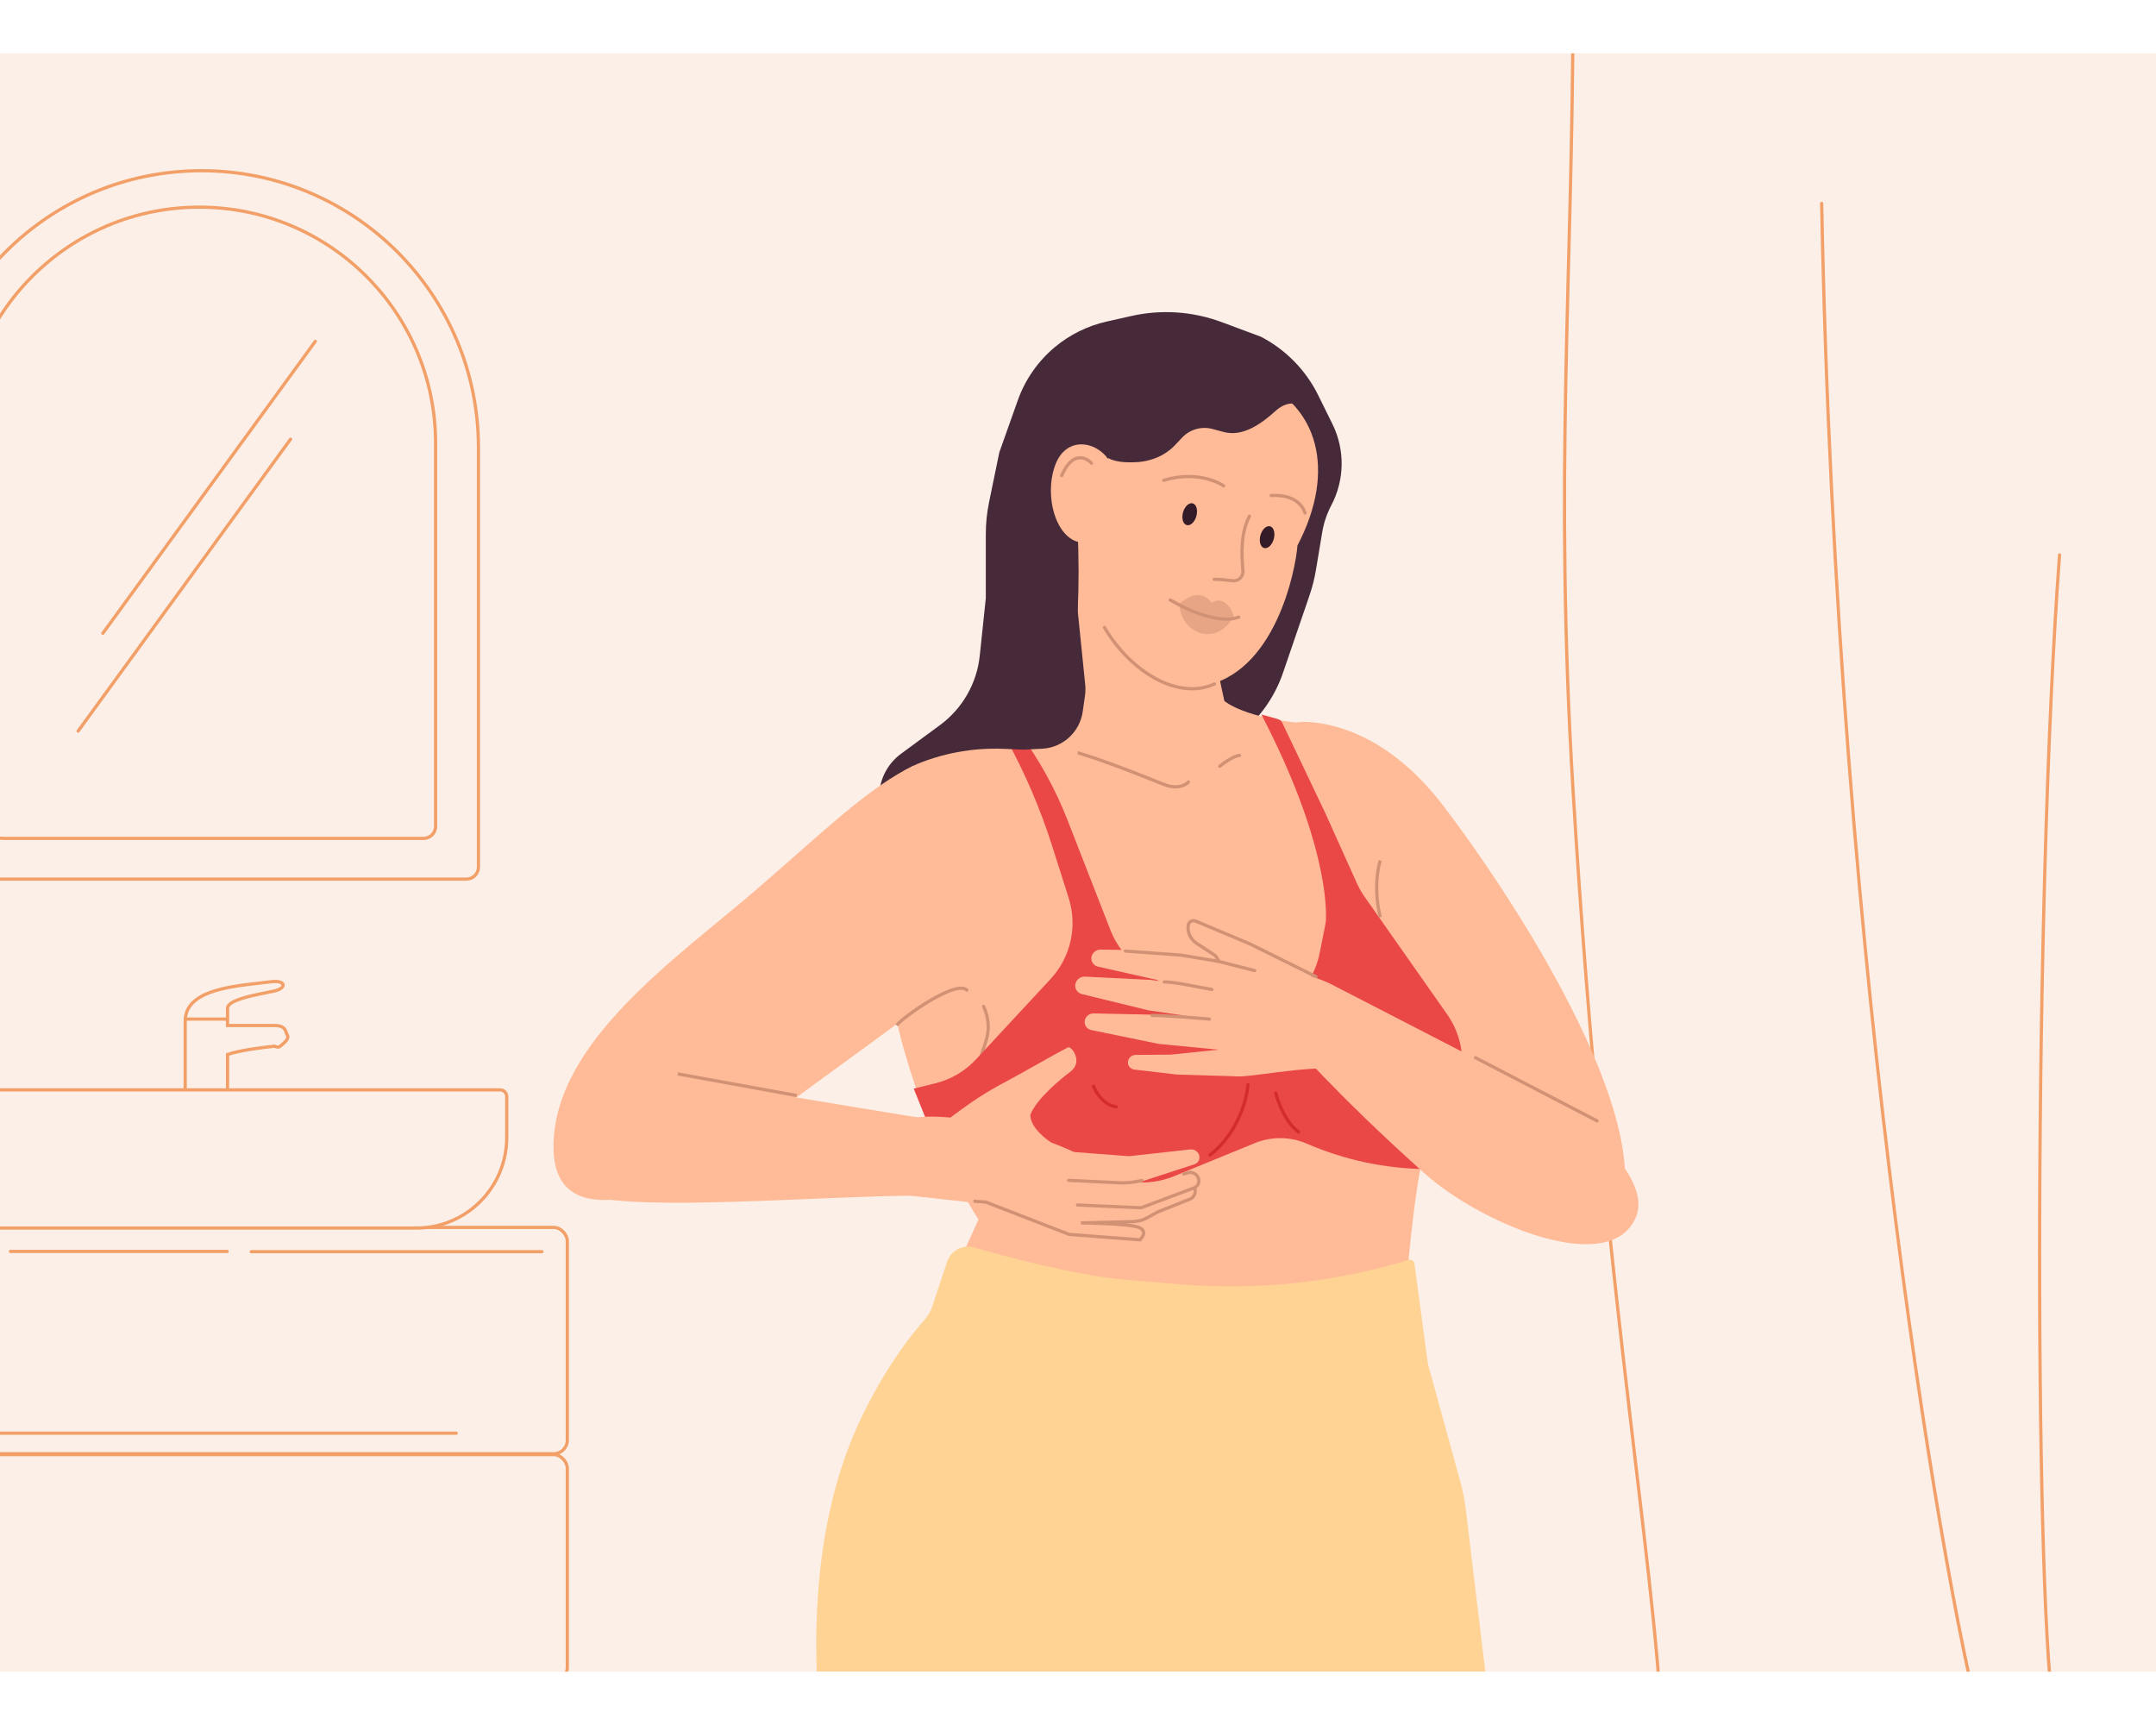 <?xml version="1.0" encoding="utf-8"?>
<svg xmlns="http://www.w3.org/2000/svg" fill="none" height="8" viewBox="0 0 1006 755" width="10">
<g clip-path="url(#clip0_671_378)">
<rect fill="#FCEFE7" height="755" transform="matrix(-1 0 0 1 1006 0)" width="1006"/>
<path d="M1069.56 -25.063L1079.46 755.03C1079.49 756.861 1078.52 758.548 1076.88 759.362C1069.09 763.229 1044.9 774 1017 774C983 774 958 768 958 768L960.111 778.556C960.616 781.078 959.125 783.564 956.624 784.164C952.591 785.131 946.557 786.304 942 786C934.5 785.5 925 783 925 783L929.242 799.969C929.706 801.823 929.069 803.761 927.459 804.793C919.71 809.764 893.751 823.093 843 819C791.354 814.835 779.26 806.507 776.661 803.841C776.162 803.33 776 802.647 775.999 801.933C775.768 719.738 749.008 592.468 734 344C725.112 196.858 733.778 107.254 733.996 -24.97C734 -27.731 736.239 -30 739 -30H1064.56C1067.3 -30 1069.53 -27.8 1069.56 -25.063Z" fill="#FCEFE7" stroke="#F29F68" stroke-linecap="round" stroke-width="1.5"/>
<path d="M926 786C910 734 857 435 850 70" stroke="#F29F68" stroke-linecap="round" stroke-width="1.5"/>
<path d="M958 772C949.266 710.612 949 395 961 234" stroke="#F29F68" stroke-linecap="round" stroke-width="1.5"/>
<mask height="705" id="mask0_671_378" maskUnits="userSpaceOnUse" style="mask-type:alpha" width="564" x="221" y="67">
<rect fill="#D9D9D9" height="704.156" width="564" x="221" y="67"/>
</mask>
<g mask="url(#mask0_671_378)">
<path d="M443.383 387.245L519.142 339.97C527.246 334.913 536.404 331.784 545.908 330.826C570.166 328.38 590.775 312.027 598.67 288.961L611.036 252.835C612.355 248.981 613.355 245.024 614.024 241.005L616.954 223.43C617.687 219.029 619.122 214.775 621.204 210.83C627.442 199.006 627.631 184.907 621.713 172.92L615.083 159.492C609.309 147.798 599.96 138.246 588.393 132.222L570.061 125.391C556.56 120.361 541.886 119.37 527.831 122.539L516.325 125.134C507.464 127.133 499.205 131.207 492.227 137.022C484.322 143.61 478.335 152.203 474.894 161.9L466.283 186.168L461.504 209.384C460.491 214.306 459.98 219.318 459.98 224.344L459.98 254.247L457.16 281.029C455.799 293.949 449.06 305.7 438.596 313.4L420.448 326.754C408.694 335.403 406.732 352.202 416.175 363.328L418.86 366.491C420.989 368.999 422.158 372.182 422.158 375.472C422.158 386.368 434.139 393.014 443.383 387.245Z" fill="#462A39"/>
<path clip-rule="evenodd" d="M476.144 315.205C499.076 303.403 505.118 280.374 502.817 221.061C531.138 218.285 552.5 225.088 559.904 229.484C559.904 251.697 571.291 302.123 571.291 302.123C571.291 302.123 580.71 310.599 611.589 312.846C611.235 313.937 610.89 315.014 610.549 316.074C608.458 322.591 606.558 328.511 604.065 333.634L622.967 336.656C676.491 415.744 671.698 474.86 662.911 519.596C658.576 541.663 654.913 585.902 654.913 597.086C601.389 642.621 421.298 614.962 421.298 614.962C421.298 614.962 432.878 597.086 456.556 544.056C456.556 544.056 381.431 430.374 427.765 331.315L448.615 323.585L476.144 315.205Z" fill="#FFBB97" fill-rule="evenodd"/>
<path d="M554.519 339.949C553.375 341.285 549.625 343.429 543.781 341.324C537.937 339.219 505.449 325.284 489.325 323.148" stroke="#D19174" stroke-linecap="round" stroke-miterlimit="10" stroke-width="1.5"/>
<path d="M569.105 332.622C571.211 330.938 576.011 327.569 578.369 327.569" stroke="#D19174" stroke-linecap="round" stroke-miterlimit="10" stroke-width="1.5"/>
<path d="M597.324 314.885L598.008 314.566C601.524 312.926 605.252 311.746 609.129 311.873C620.686 312.25 647.646 317.151 673.545 351.141C707.737 396.015 772.746 497.11 755.391 542.017C750.439 554.828 719.715 528.521 719.715 528.521C719.715 528.521 547.003 395.69 583.599 326.601C586.484 321.155 591.739 317.489 597.324 314.885Z" fill="#FFBB97"/>
<path d="M464.59 495.754C445.464 468.128 467.782 464.944 458.955 444.618" stroke="#D19174" stroke-linecap="round" stroke-width="1.5"/>
<path d="M459.541 974.858C458.195 966.51 432.442 906.594 405.787 846.017C369.226 762.928 379.931 666.613 434.685 594.578L537.576 585.305C537.576 585.305 548.744 645.563 556.806 723.83C564.868 802.098 548.073 913.109 551.753 954.585C555.433 996.061 546.773 1021.8 546.773 1021.8L536.547 1222.43L491.289 1214.78C486.794 1194.09 480.436 1174.61 473.966 1157.83C459.57 1120.52 451.328 1080.36 455.839 1040.68C458.905 1013.71 461.289 985.699 459.541 974.858Z" fill="#FFBB97"/>
<path d="M568.01 908.236C563.067 898.944 557.001 886.411 550.334 871.998C504.134 772.123 558.939 655.702 663.433 621.198L669.871 699.882C676.553 742.812 691.621 812.524 696.641 921.601C697.362 937.25 703.324 985.996 687.453 1022.06C680.834 1037.1 633.161 1246.53 633.161 1246.53H588.892C596.373 1177.84 560.702 1112.21 597.245 1022.06C612.21 985.138 597.245 963.187 568.01 908.236Z" fill="#FFBB97"/>
<path d="M354.081 389.143C410.266 340.45 425.626 320.196 488.37 319.81C489.565 319.802 490.776 319.525 491.846 318.99C498.462 315.682 505.426 322.684 501.999 329.198L449.894 428.226C412.073 459.744 372.991 483.697 327.603 521.519C294.415 537.35 258.269 545.251 258.266 510.172C258.263 460.854 316.821 421.435 354.081 389.143Z" fill="#FFBB97"/>
<path d="M443.082 524.545L426.336 483.004L436.405 480.53C443.699 478.738 450.309 474.849 455.418 469.343L490.197 431.862C499.62 421.706 502.852 407.266 498.657 394.063L490.947 369.798C485.445 352.479 478.265 335.739 469.51 319.815C469.079 319.031 469.485 318.05 470.345 317.801L474.033 316.732C474.743 316.527 475.506 316.786 475.943 317.382C485.041 329.769 492.479 343.294 498.067 357.611L518.175 409.133C520.911 416.144 525.646 422.199 531.791 426.546L555.862 443.571C578.596 459.651 610.352 446.987 615.782 419.676L618.315 406.935C618.488 406.065 618.63 405.206 618.673 404.32C618.998 397.742 618.619 366.321 588.574 308.457L596.117 310.545C597.113 310.82 597.94 311.514 598.384 312.447L618.575 354.855L633.109 387.153C634.106 389.37 635.312 391.488 636.71 393.477L675.27 448.365C678.777 453.357 681.046 459.113 681.889 465.155L682.015 466.056C682.698 470.953 682.43 475.936 681.227 480.732L675.409 503.908C674.16 508.886 671.926 513.563 668.841 517.664L666.677 520.54L665.582 520.53C646.377 520.35 627.402 516.32 609.782 508.678C602.046 505.323 593.285 505.233 585.482 508.426L547.648 523.911C543.025 525.803 538.078 526.776 533.083 526.776L446.387 526.776C444.933 526.776 443.625 525.893 443.082 524.545Z" fill="#EA4747"/>
<path d="M582.272 481.175C581.852 487.828 577.733 503.697 564.622 513.954" stroke="#D42C2C" stroke-linecap="round" stroke-width="1.5"/>
<path d="M510.274 481.94C511.337 484.774 514.949 490.653 520.899 491.503" stroke="#D42C2C" stroke-linecap="round" stroke-width="1.5"/>
<path d="M560.439 295.302C536.862 298.896 501.989 266.327 504.75 229.9C518.88 155.269 555.342 139.66 586.879 152.662C614.598 164.09 623.914 194.202 605.39 229.626C604.624 240.547 595.146 290.011 560.439 295.302Z" fill="#FFBB97"/>
<path d="M551.705 216.369C551.678 213.645 553.191 210.808 555.081 210.057C556.967 209.312 558.517 210.908 558.532 213.654C558.56 216.378 557.054 219.219 555.171 219.975C553.282 220.726 551.721 219.114 551.705 216.369Z" fill="#351A28"/>
<path d="M587.82 227.073C587.792 224.349 589.305 221.512 591.195 220.761C593.081 220.017 594.631 221.612 594.646 224.358C594.674 227.082 593.168 229.923 591.286 230.679C589.388 231.426 587.835 229.819 587.82 227.073Z" fill="#351A28"/>
<path d="M492.469 191.818C486.563 207.262 493.519 229.784 507.137 228.207L520.033 195.435C516.429 181.662 498.374 176.374 492.469 191.818Z" fill="#FFBB97"/>
<path d="M509.315 191.215C506.701 188.358 500.26 185.515 495.402 196.993" stroke="#D19174" stroke-linecap="round" stroke-miterlimit="10" stroke-width="1.5"/>
<path d="M604.47 163.41L589.554 149.365L548.121 134.406L527.048 161.794L516.404 188.5L517.523 189.051C520.689 190.609 524.806 190.832 528.335 190.805C535.918 190.748 543.068 188.257 548.279 182.748L551.583 179.255C555.227 175.403 560.693 173.866 565.81 175.254L570.882 176.629C579.83 179.056 588.442 172.944 595.306 166.712C597.779 164.467 600.824 162.996 604.47 163.41Z" fill="#462A39"/>
<path d="M570.964 201.78C570.964 201.78 560 194 543 199.208" stroke="#D19174" stroke-linecap="round" stroke-miterlimit="10" stroke-width="1.5"/>
<path d="M515.336 267.836C527.786 288.938 550.093 301.9 566.673 294.198" stroke="#D19174" stroke-linecap="round" stroke-width="1.5"/>
<path d="M583.016 215.91C578.907 223.86 579.257 233.038 579.962 241.462C580.193 244.223 577.729 246.424 574.986 246.039C569.536 245.274 566.547 245.397 566.547 245.397" stroke="#D19174" stroke-linecap="round" stroke-miterlimit="10" stroke-width="1.5"/>
<path d="M550.25 256.811C560.603 247.985 565.23 256.263 565.23 256.263C572.551 252.043 575.747 262.601 575.747 262.601C567.302 277.52 550.915 270.473 550.25 256.811Z" fill="#D19174" fill-opacity="0.5"/>
<path d="M578 263C578 263 568.5 268 546 255" stroke="#D19174" stroke-linecap="round" stroke-miterlimit="10" stroke-width="1.5"/>
<path d="M608.919 214.442C608.919 214.442 607 205.5 593.105 206.272" stroke="#D19174" stroke-linecap="round" stroke-miterlimit="10" stroke-width="1.5"/>
<path d="M592.326 860.036L613.585 861.029C646.712 862.577 678.605 848.3 699.517 822.561C700.461 821.399 700.861 819.887 700.615 818.41L697.439 799.355L693.821 771.74V761.416L683.98 679.47C683.452 675.072 682.596 670.719 681.42 666.448L666.263 611.39L659.985 564.621C659.816 563.363 658.562 562.555 657.347 562.922C623.449 573.166 587.96 577.235 552.657 574.461C541.309 573.57 530.52 572.673 523.066 571.947C500.606 569.758 469.877 561.511 454.569 557.108C449.289 555.59 443.706 558.469 441.969 563.68L435.004 584.574C434.178 587.052 432.804 589.304 431.069 591.256C418.582 605.311 407.219 624.421 399.711 641.286C369.895 708.259 383.246 791.246 387.878 814.45C388.715 818.647 388.966 822.91 388.452 827.159L385.495 851.583C384.865 856.787 387.127 861.92 391.393 864.967C391.745 865.219 392.141 865.405 392.56 865.515L414.689 871.362C461.606 883.757 511.004 883.222 557.641 869.814L591.857 860.09C592.009 860.047 592.167 860.028 592.326 860.036Z" fill="#FFD394"/>
<path d="M435.013 497.565L432.492 532.865C373.257 532.865 263.309 544.212 263.308 525.301L321.302 478.655C380.556 488.74 435.013 497.565 435.013 497.565Z" fill="#FFBB97"/>
<path d="M502.768 513.338C481.563 503.097 437.335 490.469 418.596 498.725L412.198 531.597L493.146 540.434C494.857 540.62 496.599 540.242 498.05 539.32C512.439 530.169 507.024 527.96 502.768 513.338Z" fill="#FFBB97"/>
<path d="M526.837 514.525L499.053 512.428L496.805 525.36L522.221 527.551C525.692 527.85 529.153 527.461 532.392 526.408L557.35 518.288C559.759 517.505 560.475 514.566 558.729 512.629C557.89 511.698 556.646 511.219 555.421 511.355L526.837 514.525Z" fill="#FFBB97"/>
<path d="M537.197 542.298L492.123 534.611L490.517 522.663L533.733 528.888C533.733 528.888 551.607 525.857 556.647 526.261C561.687 526.666 559.041 531.706 559.041 531.706L537.197 542.298Z" fill="#FFBB97"/>
<path d="M522.173 546.819L493.514 544.969L488.62 533.283L543.453 539.389L531.346 545.104C528.523 546.436 525.369 547.026 522.173 546.819Z" fill="#FFBB97"/>
<path d="M454.256 535.49L459.967 535.929L498.848 550.996L531.933 553.542C531.933 553.542 536.099 549.604 531.358 547.731C526.617 545.857 504.334 545.651 504.334 545.651L528.636 545.04C530.993 544.981 533.288 544.361 535.337 543.23L540.333 540.472L555.244 534.548C557.37 533.703 558.311 531.205 557.302 529.082V529.082" stroke="#D19174" stroke-width="1.5"/>
<path d="M470.725 478.994C461.016 484.175 454.503 487.95 439.517 499.552C458.046 500.977 496.545 511.444 493.565 510.088C491.862 509.313 480.366 502.181 480.8 495.075C483.703 487.646 495.544 477.995 499.336 475.189C504.444 471.41 501.762 465.763 499.366 463.956C498.973 463.66 498.46 463.677 498.041 463.894C491.084 467.501 478.247 474.981 470.725 478.994Z" fill="#FFBB97"/>
<path d="M498.627 525.787L522.556 526.932C524.969 527.047 527.373 526.886 529.717 526.451L532.862 525.868" stroke="#D19174" stroke-linecap="round" stroke-width="1.5"/>
<path d="M502.766 537.293L532.434 538.59L557.107 529.316C559.217 528.523 560.034 526.071 558.848 524.093V524.093C557.94 522.581 556.119 521.813 554.437 522.234L552.26 522.778" stroke="#D19174" stroke-linecap="round" stroke-width="1.5"/>
<path d="M621.596 434.528L721.373 485.954C721.373 485.954 773.034 520.414 763.261 543.119C751.138 571.283 691.072 546.196 664.543 522.416C622.329 484.575 601.789 460.281 601.789 460.281L621.596 434.528Z" fill="#FFBB97"/>
<path d="M745.191 498.048L688.443 468.568" stroke="#D19174" stroke-linecap="round" stroke-width="1.5"/>
<path d="M576.179 477.101C580.277 478.54 609.649 471.956 625.036 473.914C625.767 462.925 625.993 437.085 621.601 434.53C617.21 431.976 590.083 421.923 568.952 424.026C570.904 441.299 568.319 469.489 576.179 477.101Z" fill="#FFBB97"/>
<path d="M549.113 476.427L577.971 477.31L582.896 463.354L546.284 467.134L529.878 467.274C527.814 467.292 526.166 468.992 526.287 470.976C526.387 472.609 527.669 473.926 529.351 474.122L549.113 476.427Z" fill="#FFBB97"/>
<path d="M583.261 415.496L617.277 434.439L579.367 436.626L573.407 427.182C571.931 424.843 569.956 422.838 567.61 421.298L558.013 414.997C555.21 413.157 553.822 409.878 554.47 406.627C554.774 405.105 556.468 404.231 557.926 404.844L583.261 415.496Z" fill="#FFBB97"/>
<path d="M544.636 418.526L574.475 422.297L573.404 438.461L537.726 431.819L512.378 426.091C510.517 425.67 509.217 424.088 509.221 422.247C509.226 419.972 511.196 418.113 513.57 418.142L544.636 418.526Z" fill="#FFBB97"/>
<path d="M614.036 430.748L583.264 415.496L558.013 404.879C556.491 404.239 554.791 405.029 554.495 406.514C553.836 409.821 555.394 413.276 558.449 415.282L567.034 420.918C567.299 421.092 568.66 423.51 568.916 423.693L551.086 420.713L525.091 418.801" stroke="#D19174" stroke-linecap="round" stroke-width="1.5"/>
<path d="M585.417 427.911C580.403 426.71 568.919 423.693 568.919 423.693" stroke="#D19174" stroke-linecap="round" stroke-width="1.5"/>
<path d="M536.736 432.251L577 437.231L578.065 452.603L535.82 446.47L504.873 438.907C503.103 438.475 501.833 437.001 501.711 435.238C501.537 432.732 503.7 430.613 506.301 430.742L536.736 432.251Z" fill="#FFBB97"/>
<path d="M578.52 449.921L579.619 465.91L540.645 462.132L509.258 455.685C507.486 455.321 506.201 453.863 506.108 452.113C505.986 449.805 507.948 447.858 510.344 447.909L542.473 448.598L578.52 449.921Z" fill="#FFBB97"/>
<path d="M564.325 450.562C557.703 449.984 543.076 448.834 537.544 448.864" stroke="#D19174" stroke-linecap="round" stroke-width="1.5"/>
<path d="M565.456 436.743C559.803 435.853 548.756 433.196 543.225 433.226" stroke="#D19174" stroke-linecap="round" stroke-width="1.5"/>
<path d="M595.28 485.13C596.343 489.38 599.956 498.943 605.906 503.193" stroke="#D42C2C" stroke-linecap="round" stroke-width="1.5"/>
<path d="M502.844 259.872V237.856L477.63 264.332L461.525 303.589C459.006 309.729 453.424 314.076 446.854 315.015C442.315 315.663 438.173 317.954 435.212 321.454L425.941 332.41C439.215 326.603 453.635 323.886 468.112 324.465L477.63 324.846L486.235 324.416C495.88 323.933 503.831 316.682 505.196 307.122L506.278 299.55C506.51 297.929 506.543 296.287 506.378 294.659L502.844 259.872Z" fill="#462A39"/>
<path d="M450.623 437.58C450.916 437.873 451.391 437.873 451.684 437.58C451.977 437.287 451.977 436.812 451.684 436.519L450.623 437.58ZM451.684 436.519C450.857 435.692 449.688 435.392 448.417 435.399C447.144 435.405 445.67 435.718 444.097 436.229C440.947 437.254 437.236 439.132 433.624 441.266C430.005 443.405 426.452 445.822 423.612 447.947C420.802 450.05 418.611 451.925 417.785 452.976L418.965 453.902C419.649 453.031 421.68 451.266 424.511 449.148C427.312 447.052 430.82 444.666 434.387 442.557C437.962 440.445 441.564 438.631 444.561 437.656C446.062 437.168 447.37 436.904 448.425 436.899C449.483 436.893 450.19 437.146 450.623 437.58L451.684 436.519Z" fill="#D19174"/>
<path d="M371.728 486.219L316.256 476.133" stroke="#D19174" stroke-width="1.5"/>
<path d="M644.042 376.537C642.781 380.319 641.016 390.909 644.042 403.012" stroke="#D19174" stroke-width="1.5"/>
</g>
<path clip-rule="evenodd" d="M86.41 486.364V451.537C86.41 437.681 105.916 435.476 121.535 433.711C123.282 433.513 124.979 433.321 126.595 433.119C133.341 432.276 133.963 436.133 127.935 437.472C126.978 437.685 125.801 437.919 124.492 438.179C117.302 439.61 106.168 441.826 106.168 445.509V453.545H128.126C132.384 453.545 133.023 455.309 133.619 456.956C133.768 457.368 133.914 457.772 134.114 458.139C134.96 459.698 132.697 461.586 131.381 462.685C131.145 462.882 130.939 463.054 130.787 463.194C129.989 463.929 128.68 463.5 128.126 463.194C122.664 463.765 111.487 465.173 106.168 467.072V486.364H86.41Z" fill="#FCEFE7" fill-rule="evenodd"/>
<path d="M86.41 486.364H85.66V487.114H86.41V486.364ZM121.535 433.711L121.451 432.965L121.535 433.711ZM126.595 433.119L126.502 432.375L126.595 433.119ZM127.935 437.472L127.772 436.74L127.935 437.472ZM124.492 438.179L124.638 438.915L124.492 438.179ZM106.168 453.545H105.418V454.295H106.168V453.545ZM133.619 456.956L132.914 457.211V457.211L133.619 456.956ZM134.114 458.139L133.455 458.497L133.455 458.497L134.114 458.139ZM131.381 462.685L130.9 462.109L130.9 462.109L131.381 462.685ZM130.787 463.194L131.295 463.745V463.745L130.787 463.194ZM128.126 463.194L128.488 462.537L128.282 462.423L128.048 462.448L128.126 463.194ZM106.168 467.072L105.916 466.366L105.418 466.544V467.072H106.168ZM106.168 486.364V487.114H106.918V486.364H106.168ZM85.66 451.537V486.364H87.16V451.537H85.66ZM121.451 432.965C113.667 433.845 104.788 434.845 97.858 437.386C94.386 438.659 91.341 440.34 89.158 442.638C86.957 444.956 85.66 447.875 85.66 451.537H87.16C87.16 448.271 88.301 445.719 90.246 443.671C92.209 441.604 95.017 440.025 98.374 438.794C105.101 436.328 113.784 435.342 121.62 434.456L121.451 432.965ZM126.502 432.375C124.891 432.577 123.198 432.768 121.451 432.965L121.62 434.456C123.365 434.259 125.067 434.066 126.688 433.864L126.502 432.375ZM128.098 438.204C129.67 437.855 130.878 437.328 131.68 436.698C132.46 436.086 133.008 435.237 132.785 434.303C132.568 433.395 131.714 432.826 130.706 432.535C129.663 432.233 128.249 432.157 126.502 432.375L126.688 433.864C128.314 433.66 129.507 433.75 130.29 433.976C131.107 434.212 131.297 434.533 131.326 434.651C131.348 434.744 131.342 435.057 130.754 435.518C130.188 435.962 129.214 436.419 127.772 436.74L128.098 438.204ZM124.638 438.915C125.944 438.655 127.131 438.419 128.098 438.204L127.772 436.74C126.826 436.95 125.657 437.183 124.346 437.444L124.638 438.915ZM106.918 445.509C106.918 444.994 107.316 444.36 108.427 443.641C109.501 442.946 111.044 442.303 112.865 441.713C116.497 440.536 121.033 439.633 124.638 438.915L124.346 437.444C120.762 438.157 116.135 439.077 112.403 440.286C110.541 440.889 108.851 441.58 107.613 442.382C106.412 443.158 105.418 444.183 105.418 445.509H106.918ZM106.918 453.545V445.509H105.418V453.545H106.918ZM128.126 452.795H106.168V454.295H128.126V452.795ZM134.324 456.701C134.034 455.898 133.67 454.854 132.729 454.06C131.775 453.254 130.348 452.795 128.126 452.795V454.295C130.162 454.295 131.183 454.718 131.762 455.206C132.354 455.706 132.608 456.366 132.914 457.211L134.324 456.701ZM134.773 457.782C134.605 457.472 134.477 457.123 134.324 456.701L132.914 457.211C133.059 457.612 133.224 458.072 133.455 458.497L134.773 457.782ZM131.861 463.261C132.507 462.722 133.468 461.924 134.151 461.045C134.802 460.206 135.429 458.99 134.773 457.782L133.455 458.497C133.645 458.848 133.564 459.355 132.966 460.125C132.4 460.854 131.571 461.549 130.9 462.109L131.861 463.261ZM131.295 463.745C131.431 463.621 131.62 463.462 131.861 463.261L130.9 462.109C130.67 462.302 130.448 462.487 130.279 462.642L131.295 463.745ZM127.763 463.85C128.11 464.042 128.671 464.264 129.284 464.33C129.897 464.396 130.676 464.315 131.295 463.745L130.279 462.642C130.1 462.807 129.826 462.88 129.446 462.839C129.066 462.798 128.696 462.652 128.488 462.537L127.763 463.85ZM106.42 467.779C109.008 466.854 113.071 466.036 117.211 465.376C121.336 464.718 125.481 464.224 128.204 463.94L128.048 462.448C125.308 462.734 121.134 463.231 116.975 463.894C112.832 464.555 108.647 465.391 105.916 466.366L106.42 467.779ZM106.918 486.364V467.072H105.418V486.364H106.918ZM86.41 487.114H106.168V485.614H86.41V487.114Z" fill="#F29F68"/>
<rect fill="#FCEFE7" height="105.621" rx="6.384" stroke="#F29F68" stroke-linecap="round" stroke-width="1.5" width="335.707" x="-71" y="547.741"/>
<rect fill="#FCEFE7" height="105.621" rx="6.384" stroke="#F29F68" stroke-linecap="round" stroke-width="1.5" width="335.707" x="-71" y="653.741"/>
<path d="M-43.52 486.689C-43.52 484.971 -42.128 483.579 -40.41 483.579H233.326C235.043 483.579 236.436 484.971 236.436 486.689V505.849C236.436 529.152 217.545 548.043 194.241 548.043H-1.326C-24.629 548.043 -43.52 529.152 -43.52 505.849V486.689Z" fill="#FCEFE7"/>
<path d="M-40.41 484.329H233.326V482.829H-40.41V484.329ZM235.686 486.689V505.849H237.186V486.689H235.686ZM194.241 547.293H-1.326V548.793H194.241V547.293ZM-42.77 505.849V486.689H-44.27V505.849H-42.77ZM-1.326 547.293C-24.215 547.293 -42.77 528.738 -42.77 505.849H-44.27C-44.27 529.566 -25.044 548.793 -1.326 548.793V547.293ZM235.686 505.849C235.686 528.738 217.13 547.293 194.241 547.293V548.793C217.959 548.793 237.186 529.566 237.186 505.849H235.686ZM233.326 484.329C234.629 484.329 235.686 485.386 235.686 486.689H237.186C237.186 484.557 235.457 482.829 233.326 482.829V484.329ZM-40.41 482.829C-42.542 482.829 -44.27 484.557 -44.27 486.689H-42.77C-42.77 485.386 -41.714 484.329 -40.41 484.329V482.829Z" fill="#F29F68"/>
<path d="M252.884 559.073H117.26" stroke="#F29F68" stroke-linecap="round" stroke-width="1.5"/>
<path d="M106.002 558.952L4.869 558.952" stroke="#F29F68" stroke-linecap="round" stroke-width="1.5"/>
<path d="M212.889 643.746L-19.676 643.746" stroke="#F29F68" stroke-linecap="round" stroke-miterlimit="10" stroke-width="1.5"/>
<path d="M86.411 450.542H105.833" stroke="#F29F68" stroke-linecap="round" stroke-width="1.5"/>
<path d="M-35.25 184C-35.25 112.617 22.617 54.75 94 54.75C165.383 54.75 223.25 112.617 223.25 184V379.62C223.25 382.729 220.729 385.25 217.62 385.25H-16C-26.631 385.25 -35.25 376.631 -35.25 366V184Z" fill="#FCEFE7" stroke="#F29F68" stroke-linecap="round" stroke-width="1.5"/>
<path d="M-17.25 182C-17.25 121.111 32.111 71.75 93 71.75C153.889 71.75 203.25 121.111 203.25 182V360.62C203.25 363.729 200.729 366.25 197.62 366.25H2C-8.631 366.25 -17.25 357.631 -17.25 347V182Z" fill="#FCEFE7" stroke="#F29F68" stroke-linecap="round" stroke-width="1.5"/>
<path d="M48.003 270.54L147.125 134.353" stroke="#F29F68" stroke-linecap="round" stroke-width="1.5"/>
<path d="M36.45 316.187L135.572 180" stroke="#F29F68" stroke-linecap="round" stroke-width="1.5"/>
</g>
<defs>
<clipPath id="clip0_671_378">
<rect fill="white" height="755" transform="matrix(-1 0 0 1 1006 0)" width="1006"/>
</clipPath>
</defs>
</svg>